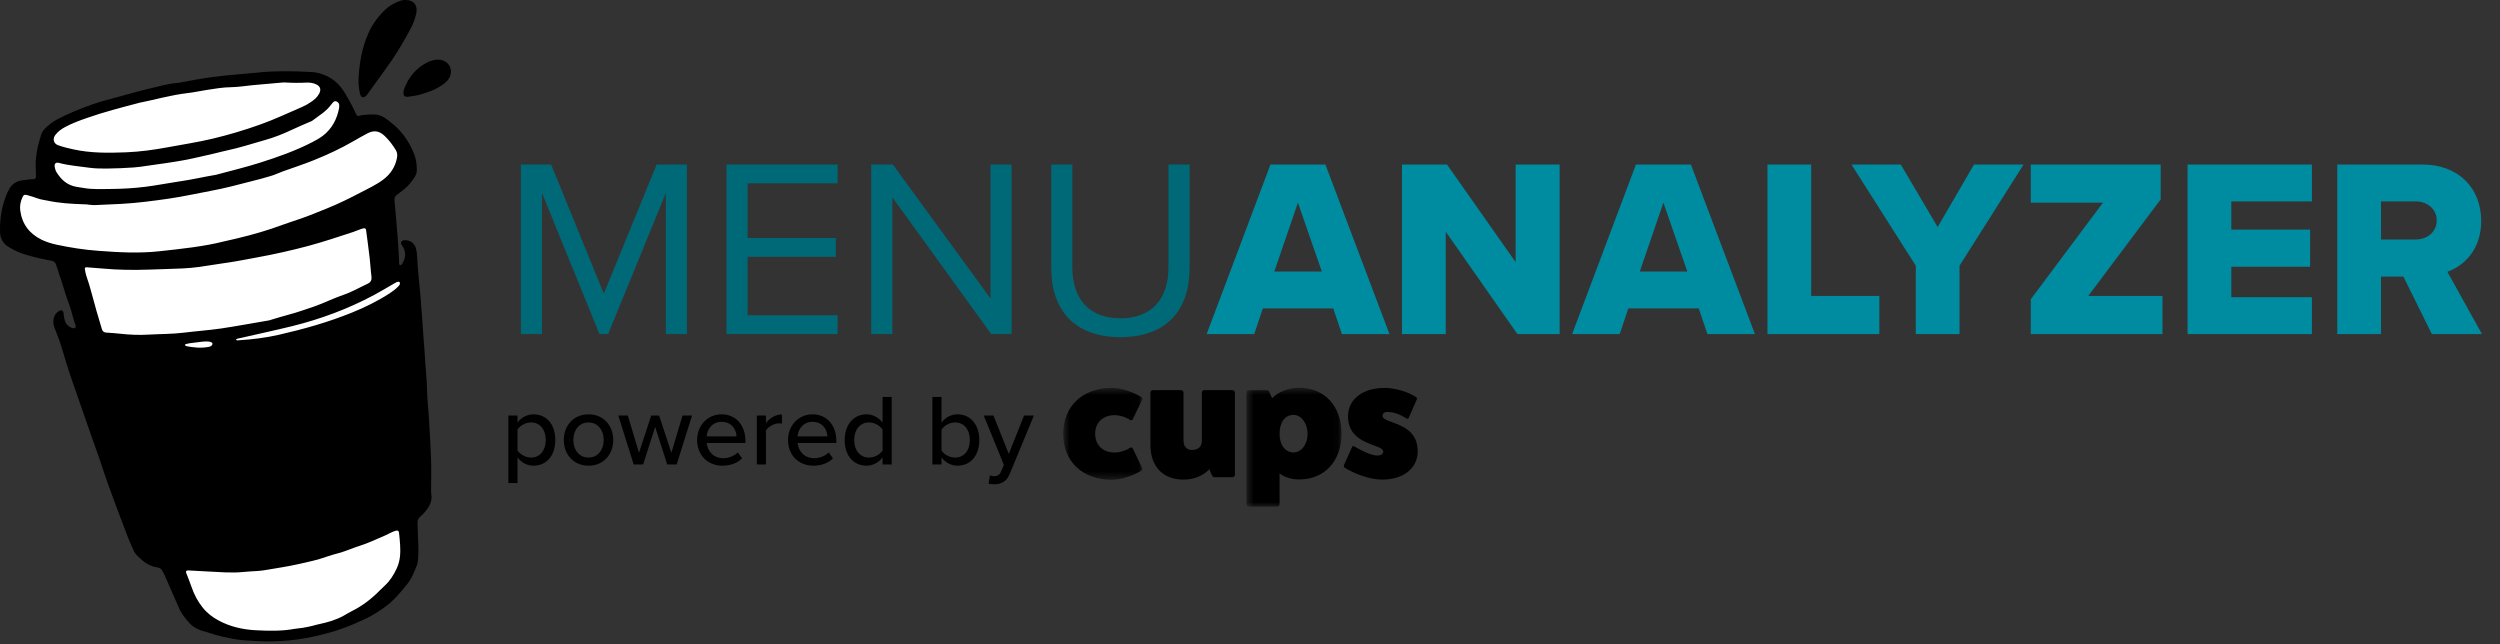 <?xml version="1.0" encoding="utf-8"?>
<svg xmlns="http://www.w3.org/2000/svg" width="326" height="84" viewBox="0 0 326 84" fill="none">
<rect x="0" y="0" width="326" height="84" fill="#333333" stroke="none"/>
<g clip-path="url(#clip0_154_6923)">
<path d="M6.598 16.812L5.635 23.778L3.71 24.498L1.785 24.979V30.743L8.283 33.145L18.391 62.448L24.408 79.021L27.537 81.903L33.072 82.864H39.811L49.92 78.54L53.289 73.496L52.808 69.413V36.027L50.642 35.067L49.92 26.42L51.604 24.498L52.808 20.896L51.123 16.812L49.198 15.852L45.588 16.812L45.106 13.69L42.7 11.048L39.811 10.087H35.961L24.89 11.048L14.541 13.21L6.598 16.812Z" fill="white"/>
<path d="M41.762 82.806C39.014 83.499 36.26 83.742 33.461 83.595C32.383 83.539 31.3 83.496 30.235 83.275C29.292 83.077 28.347 82.9 27.432 82.573C26.883 82.376 26.303 82.296 25.775 82.023C25.403 81.837 25.051 81.627 24.774 81.323C24.169 80.654 23.595 79.985 23.264 79.106C23.212 78.963 21.953 76.153 21.548 75.18C21.448 74.939 21.317 74.71 21.198 74.473C21.057 74.195 20.826 74.035 20.513 73.991C19.471 73.842 18.688 73.246 17.97 72.539C17.736 72.309 17.544 72.062 17.409 71.757C17.083 71.012 16.74 70.278 16.466 69.508C16.046 68.326 15.56 67.165 15.134 65.985C14.523 64.311 13.888 62.643 13.344 60.947C12.888 59.528 12.349 58.135 11.869 56.721C10.975 54.124 10.051 51.535 9.162 48.93C8.785 47.823 8.451 46.705 8.121 45.58C7.882 44.763 7.602 43.969 7.28 43.184C7.115 42.776 6.944 42.37 6.95 41.917C6.967 41.287 7.229 40.795 7.799 40.496C8.002 40.392 8.226 40.496 8.264 40.719C8.325 41.067 8.341 41.418 8.443 41.75C8.599 42.288 8.955 42.659 9.522 42.794C9.769 42.853 9.948 42.677 9.863 42.451C9.495 41.496 9.338 40.474 8.961 39.534C8.573 38.551 8.32 37.531 7.977 36.544C7.747 35.88 7.531 35.22 7.325 34.551C7.217 34.194 6.996 34.045 6.64 33.984C5.542 33.79 4.464 33.54 3.396 33.223C2.572 32.979 1.808 32.637 1.084 32.183C0.382 31.744 0.033 31.068 0.006 30.274C-0.045 28.504 0.237 26.781 0.952 25.14C1.011 25.003 1.085 24.877 1.153 24.751C1.51 24.056 2.058 23.628 2.855 23.529C3.345 23.469 3.832 23.364 4.336 23.365C4.594 23.364 4.695 23.244 4.692 22.974C4.689 22.651 4.68 22.331 4.664 22.012C4.575 20.47 4.915 18.998 5.37 17.545C5.477 17.198 5.699 16.928 5.953 16.682C6.411 16.229 6.93 15.846 7.501 15.547C8.953 14.783 10.473 14.17 12.014 13.624C13.22 13.193 14.475 12.893 15.708 12.553C16.978 12.204 18.238 11.839 19.52 11.545C20.717 11.271 21.891 10.9 23.125 10.817C23.329 10.803 23.533 10.763 23.73 10.724C26.137 10.232 28.563 9.883 31.015 9.703C32.032 9.632 33.049 9.502 34.069 9.417C36.139 9.234 38.216 9.275 40.287 9.376C40.58 9.386 40.872 9.391 41.162 9.447C42.701 9.734 43.922 10.52 44.778 11.828C45.163 12.411 45.487 13.034 45.828 13.646C46.014 13.978 46.166 14.33 46.334 14.666C46.56 15.118 46.532 15.221 47.123 15.035C47.23 14.997 47.354 15.001 47.467 14.988C49.419 14.825 49.658 14.88 51.228 16.174C52.48 17.21 53.394 18.544 53.996 20.071C54.258 20.734 54.352 21.423 54.354 22.133C54.354 22.5 54.259 22.819 54.056 23.117C53.627 23.751 53.163 24.348 52.539 24.807C52.279 24.995 52.036 25.206 51.776 25.394C51.516 25.583 51.417 25.799 51.444 26.142C51.62 28.031 51.777 29.925 51.921 31.816C51.985 32.659 52.004 33.501 52.049 34.342C52.055 34.425 52.084 34.554 52.139 34.567C52.251 34.606 52.357 34.53 52.423 34.425C52.91 33.674 52.985 32.908 52.507 32.12C52.496 32.097 52.476 32.069 52.458 32.048C52.36 31.902 52.234 31.744 52.316 31.57C52.434 31.324 52.69 31.311 52.926 31.328C53.613 31.364 54.102 31.781 54.269 32.505C54.334 32.787 54.375 33.081 54.385 33.375C54.465 35.158 54.689 36.92 54.838 38.694C54.987 40.525 55.106 42.363 55.237 44.198C55.286 44.865 55.357 45.539 55.387 46.203C55.456 47.769 55.666 49.328 55.69 50.897C55.709 52.216 55.884 53.512 55.952 54.82C56.042 56.535 56.157 58.245 56.216 59.962C56.259 61.217 56.218 62.472 56.216 63.731C56.218 63.963 56.202 64.206 56.241 64.429C56.404 65.392 55.959 66.126 55.367 66.811C55.193 67.012 55.011 67.202 54.809 67.364C54.497 67.61 54.428 67.929 54.443 68.3C54.482 69.201 54.51 70.111 54.543 71.014C54.544 71.104 54.637 72.606 54.407 73.601C54.051 74.496 53.717 75.405 53.103 76.165C52.189 77.303 51.253 78.427 50.037 79.267C49.319 79.767 48.589 80.244 47.791 80.626C46.604 81.195 45.398 81.71 44.151 82.13C43.376 82.411 42.54 82.596 41.762 82.806ZM29.117 31.501C31.533 30.968 33.509 30.458 35.452 29.807C36.393 29.488 37.326 29.133 38.27 28.826C39.774 28.347 41.234 27.755 42.692 27.156C44.157 26.563 45.573 25.865 46.968 25.132C47.977 24.605 49.018 24.128 49.94 23.446C50.905 22.728 51.551 21.773 51.77 20.561C51.836 20.198 51.799 19.87 51.604 19.554C51.191 18.88 50.716 18.247 50.139 17.707C49.439 17.048 48.733 16.957 47.899 17.4C47.312 17.715 46.727 18.036 46.152 18.374C44.431 19.375 42.626 20.207 40.781 20.945C39.509 21.456 38.203 21.871 36.915 22.34C36.397 22.529 35.889 22.768 35.365 22.933C34.473 23.208 33.57 23.441 32.666 23.667C31.031 24.086 29.396 24.531 27.729 24.841C25.833 25.192 23.949 25.622 22.036 25.899C19.979 26.195 17.923 26.472 15.85 26.585C14.74 26.645 13.633 26.692 12.526 26.738C12.263 26.747 11.994 26.757 11.737 26.706C11.419 26.643 11.103 26.645 10.784 26.634C9.241 26.58 7.701 26.487 6.186 26.162C5.759 26.073 5.329 26.029 4.912 25.873C4.474 25.709 4.024 25.579 3.574 25.45C3.181 25.339 3.065 25.398 2.902 25.784C2.678 26.3 2.564 26.843 2.635 27.407C2.861 29.208 3.825 30.478 5.447 31.269C6.057 31.562 6.703 31.756 7.363 31.902C9.164 32.29 10.979 32.572 12.819 32.706C15.474 32.906 18.118 33.056 20.783 32.763C23.721 32.446 26.658 32.128 29.117 31.501ZM35.107 41.775C35.138 41.768 35.359 41.691 35.584 41.627C36.255 41.428 36.925 41.223 37.607 41.041C38.74 40.743 39.838 40.35 40.947 39.974C42.246 39.528 43.463 38.895 44.77 38.454C45.868 38.086 46.886 37.486 47.943 36.998C48.381 36.795 48.496 36.478 48.433 36.009C48.331 35.257 48.305 34.495 48.216 33.741C48.071 32.49 47.902 31.25 47.738 30.003C47.71 29.797 47.577 29.724 47.352 29.782C46.9 29.898 46.479 30.117 46.033 30.258C44.086 30.891 42.15 31.547 40.172 32.077C37.969 32.665 35.745 33.161 33.5 33.571C32.118 33.822 30.742 34.105 29.352 34.294C28.224 34.449 27.102 34.654 25.975 34.808C25.254 34.902 24.521 34.973 23.792 35.005C22.36 35.074 20.926 35.099 19.498 35.154C17.448 35.229 15.408 35.206 13.362 35.016C12.662 34.95 11.965 34.896 11.263 34.85C11.146 34.845 11.036 34.928 11.063 35.077C11.116 35.361 11.151 35.657 11.247 35.932C11.783 37.449 12.136 39.014 12.585 40.55C12.818 41.336 13.061 42.113 13.281 42.902C13.361 43.194 13.538 43.347 13.834 43.369C14.445 43.416 15.059 43.444 15.67 43.517C16.918 43.664 18.174 43.706 19.43 43.632C20.947 43.543 22.465 43.57 23.978 43.379C25.598 43.176 27.239 43.065 28.852 42.831C30.875 42.53 32.887 42.147 35.107 41.775ZM41.334 81.452C41.451 81.425 41.561 81.4 41.678 81.373C42.768 81.143 43.827 80.83 44.807 80.289C45.141 80.11 45.461 79.901 45.797 79.734C47.196 79.046 48.422 78.113 49.511 77.006C49.737 76.78 49.963 76.554 50.204 76.337C50.854 75.737 51.316 74.992 51.692 74.209C51.929 73.722 52.086 73.17 52.15 72.633C52.271 71.585 52.14 70.537 52.035 69.49C52.005 69.219 51.877 69.139 51.615 69.205C51.103 69.341 50.662 69.643 50.179 69.844C49.076 70.302 48.01 70.837 46.858 71.191C45.971 71.465 45.12 71.866 44.214 72.112C43.649 72.267 43.083 72.416 42.533 72.612C41.406 73.019 40.23 73.269 39.062 73.529C37.528 73.88 35.964 74.103 34.41 74.368C34.093 74.421 33.775 74.442 33.45 74.465C32.898 74.507 32.339 74.519 31.791 74.58C30.978 74.669 30.158 74.669 29.343 74.636C27.737 74.565 26.138 74.466 24.53 74.382C24.295 74.371 24.2 74.49 24.282 74.71C24.504 75.311 24.763 75.903 24.967 76.509C25.295 77.486 25.759 78.38 26.404 79.194C26.98 79.927 27.685 80.469 28.49 80.905C30.009 81.726 31.663 82.096 33.363 82.185C35.05 82.27 36.752 82.313 38.431 82C38.573 81.974 38.718 81.96 38.864 81.946C39.703 81.857 40.522 81.683 41.334 81.452ZM18.164 13.405C15.777 14.035 13.569 14.604 11.416 15.355C10.423 15.698 9.44 16.059 8.508 16.556C8.012 16.818 7.565 17.146 7.221 17.593C6.828 18.102 6.979 18.732 7.589 18.941C8.222 19.165 8.874 19.332 9.533 19.471C11.813 19.976 14.113 19.953 16.431 19.862C18.306 19.788 20.158 19.525 21.998 19.182C23.888 18.834 25.791 18.54 27.672 18.097C29.779 17.595 31.841 16.982 33.877 16.258C35.754 15.596 37.547 14.741 39.375 13.954C39.775 13.785 40.163 13.561 40.521 13.318C40.958 13.03 41.365 12.692 41.617 12.215C41.906 11.671 41.77 11.25 41.221 10.995C40.815 10.804 40.384 10.754 39.936 10.773C39.029 10.819 38.124 10.813 37.219 10.756C37.101 10.75 36.985 10.751 36.871 10.758C35.566 10.869 34.254 10.982 32.952 11.106C32.022 11.189 31.091 11.357 30.164 11.369C29.075 11.38 28.012 11.565 26.946 11.731C26.11 11.858 25.281 12.047 24.438 12.143C22.242 12.4 20.13 13.019 18.164 13.405ZM28.169 22.792C30.177 22.255 32.05 21.801 33.893 21.218C36.235 20.475 38.548 19.662 40.742 18.527C41.233 18.273 41.719 18.001 42.152 17.663C43.279 16.779 43.915 15.581 44.197 14.194C44.229 14.025 44.253 13.845 44.232 13.669C44.207 13.449 44.063 13.301 43.857 13.219C43.658 13.142 43.522 13.251 43.397 13.383C43.319 13.465 43.244 13.56 43.175 13.653C42.528 14.55 41.572 15.085 40.716 15.745C40.63 15.817 40.507 15.845 40.401 15.888C39.626 16.227 38.842 16.555 38.079 16.916C36.919 17.466 35.73 17.938 34.49 18.28C32.887 18.724 31.305 19.26 29.677 19.6C29.135 19.712 28.602 19.866 28.062 19.989C26.667 20.302 25.275 20.653 23.868 20.91C22.318 21.194 20.748 21.391 19.192 21.618C18.618 21.704 18.038 21.798 17.453 21.835C16.313 21.909 15.177 21.969 14.036 21.978C13.225 21.989 12.396 21.979 11.594 21.866C10.298 21.678 8.98 21.592 7.705 21.245C7.208 21.107 7.049 21.427 7.146 21.818C7.191 22.015 7.232 22.224 7.336 22.394C7.946 23.417 8.764 24.166 9.992 24.368C10.282 24.418 10.568 24.456 10.857 24.506C12.076 24.724 13.306 24.649 14.531 24.64C15.995 24.628 17.448 24.541 18.899 24.364C20.383 24.186 21.844 23.884 23.319 23.669C24.99 23.435 26.645 23.044 28.169 22.792ZM30.754 44.281C30.86 44.431 31.017 44.382 31.156 44.37C32.907 44.26 34.642 44.05 36.36 43.657C39.613 42.913 42.816 42.012 45.912 40.755C47.62 40.061 49.268 39.251 50.82 38.244C51.213 37.987 51.588 37.707 51.911 37.369C52.053 37.227 52.213 37.08 52.132 36.84C52.077 36.685 51.866 36.695 51.518 36.897C50.605 37.422 49.71 37.969 48.784 38.465C45.39 40.281 41.807 41.61 38.079 42.534C35.865 43.079 33.636 43.551 31.415 44.065C31.185 44.131 30.942 44.115 30.754 44.281ZM24.69 44.765C24.445 44.821 24.328 44.847 24.217 44.873C24.144 44.89 24.108 44.93 24.143 44.999C24.167 45.046 24.202 45.115 24.237 45.126C25.211 45.317 26.192 45.428 27.183 45.24C27.417 45.193 27.654 45.126 27.707 44.849C27.738 44.674 27.459 44.531 27.071 44.53C26.839 44.531 26.605 44.526 26.373 44.554C25.77 44.627 25.162 44.708 24.69 44.765Z" fill="black"/>
<path d="M46.904 12.057C46.765 11.315 46.728 10.729 46.762 10.147C46.872 8.121 47.22 6.15 48.063 4.279C48.602 3.085 49.364 2.071 50.316 1.182C50.864 0.67 51.516 0.359 52.207 0.104C52.487 0.001 52.78 -0.014 53.07 0.01C53.884 0.069 54.369 0.577 54.323 1.388C54.306 1.734 54.211 2.079 54.106 2.413C53.931 3.001 53.651 3.55 53.356 4.095C52.434 5.79 51.437 7.438 50.29 8.998C49.56 9.985 48.855 10.992 48.133 11.983C47.961 12.216 47.821 12.48 47.559 12.631C47.37 12.738 47.118 12.68 47.039 12.478C46.965 12.295 46.918 12.093 46.904 12.057Z" fill="black"/>
<path d="M54.502 12.404C54.111 12.474 53.657 12.578 53.189 12.62C52.741 12.665 52.548 12.418 52.618 11.964C52.644 11.822 52.674 11.673 52.727 11.539C53.286 10.062 54.229 8.91 55.643 8.174C55.982 7.993 56.344 7.878 56.722 7.81C57.015 7.763 57.305 7.761 57.594 7.837C58.63 8.103 59.106 9.163 58.608 10.116C58.416 10.489 58.111 10.765 57.778 11.003C57.136 11.466 56.428 11.815 55.67 12.059C55.304 12.182 54.939 12.278 54.502 12.404Z" fill="black"/>
<path d="M86.825 43.566H89.576V21.453H85.631L78.735 38.295L71.872 21.453H67.927V43.566H70.679V25.166L78.171 43.566H79.299L86.825 25.166V43.566ZM94.735 43.566H109.223V41.113H97.487V33.487H108.991V31.034H97.487V23.906H109.223V21.453H94.735V43.566ZM129.259 43.566H131.912V21.453H129.16V38.925L116.429 21.453H113.611V43.566H116.363V25.729L129.259 43.566ZM137.084 34.979C137.084 40.417 140.101 43.964 146.102 43.964C152.103 43.964 155.12 40.45 155.12 34.946V21.453H152.368V34.913C152.368 38.958 150.18 41.511 146.102 41.511C142.024 41.511 139.836 38.958 139.836 34.913V21.453H137.084V34.979Z" fill="#006978"/>
<path d="M174.986 43.566H181.185L172.831 21.453H165.669L157.348 43.566H163.547L164.675 40.218H173.858L174.986 43.566ZM169.25 26.426L172.366 35.41H166.167L169.25 26.426ZM197.871 43.566H203.374V21.453H197.639V34.184L188.687 21.453H182.819V43.566H188.521V30.205L197.871 43.566ZM222.644 43.566H228.844L220.489 21.453H213.328L205.006 43.566H211.206L212.334 40.218H221.517L222.644 43.566ZM216.909 26.426L220.025 35.41H213.825L216.909 26.426ZM230.478 43.566H245.065V38.593H236.18V21.453H230.478V43.566ZM249.818 43.566H255.521V34.648L263.876 21.453H257.411L252.67 29.608L247.862 21.453H241.431L249.818 34.648V43.566ZM264.813 43.566H281.987V38.593H272.306L281.755 25.995V21.453H264.813V26.426H274.229L264.813 39.024V43.566ZM285.259 43.566H301.472V38.759H290.962V34.78H301.24V29.94H290.962V26.26H301.472V21.453H285.259V43.566ZM317.116 43.566H323.647L319.138 35.444C321.194 34.714 323.548 32.658 323.548 28.813C323.548 24.702 320.763 21.453 315.856 21.453H304.783V43.566H310.485V36.073H313.403L317.116 43.566ZM317.746 28.746C317.746 30.271 316.486 31.233 314.994 31.233H310.485V26.26H314.994C316.486 26.26 317.746 27.221 317.746 28.746Z" fill="#008CA0"/>
<path d="M67.481 62.996V59.642C67.996 60.342 68.735 60.725 69.567 60.725C71.231 60.725 72.407 59.457 72.407 57.37C72.407 55.283 71.231 54.029 69.567 54.029C68.709 54.029 67.943 54.465 67.481 55.098V54.187H66.292V62.996H67.481ZM71.165 57.37C71.165 58.704 70.439 59.668 69.25 59.668C68.524 59.668 67.797 59.232 67.481 58.73V56.023C67.797 55.508 68.524 55.085 69.25 55.085C70.439 55.085 71.165 56.049 71.165 57.37ZM76.741 60.725C78.735 60.725 79.963 59.219 79.963 57.37C79.963 55.534 78.735 54.029 76.741 54.029C74.76 54.029 73.518 55.534 73.518 57.37C73.518 59.219 74.76 60.725 76.741 60.725ZM76.741 59.668C75.473 59.668 74.76 58.585 74.76 57.37C74.76 56.168 75.473 55.085 76.741 55.085C78.022 55.085 78.722 56.168 78.722 57.37C78.722 58.585 78.022 59.668 76.741 59.668ZM87.006 60.566H88.235L90.242 54.187H89.001L87.548 59.047L85.95 54.187H84.919L83.322 59.047L81.869 54.187H80.627L82.635 60.566H83.863L85.435 55.666L87.006 60.566ZM90.904 57.37C90.904 59.378 92.304 60.725 94.206 60.725C95.236 60.725 96.134 60.395 96.768 59.774L96.214 58.995C95.738 59.483 94.999 59.747 94.325 59.747C93.044 59.747 92.251 58.849 92.159 57.766H97.204V57.476C97.204 55.521 96.016 54.029 94.1 54.029C92.238 54.029 90.904 55.521 90.904 57.37ZM94.1 55.006C95.448 55.006 96.016 56.062 96.042 56.908H92.146C92.212 56.036 92.819 55.006 94.1 55.006ZM98.691 60.566H99.879V56.129C100.157 55.653 100.963 55.204 101.557 55.204C101.715 55.204 101.847 55.217 101.966 55.244V54.042C101.121 54.042 100.368 54.531 99.879 55.164V54.187H98.691V60.566ZM102.757 57.37C102.757 59.378 104.157 60.725 106.059 60.725C107.089 60.725 107.987 60.395 108.621 59.774L108.067 58.995C107.591 59.483 106.852 59.747 106.178 59.747C104.897 59.747 104.104 58.849 104.012 57.766H109.057V57.476C109.057 55.521 107.868 54.029 105.953 54.029C104.091 54.029 102.757 55.521 102.757 57.37ZM105.953 55.006C107.301 55.006 107.868 56.062 107.895 56.908H103.999C104.065 56.036 104.672 55.006 105.953 55.006ZM115.087 60.566H116.276V51.757H115.087V55.112C114.572 54.425 113.819 54.029 113 54.029C111.336 54.029 110.148 55.336 110.148 57.383C110.148 59.47 111.336 60.725 113 60.725C113.846 60.725 114.612 60.289 115.087 59.655V60.566ZM115.087 58.744C114.757 59.259 114.044 59.668 113.317 59.668C112.129 59.668 111.389 58.704 111.389 57.383C111.389 56.049 112.129 55.085 113.317 55.085C114.044 55.085 114.757 55.508 115.087 56.023V58.744ZM121.584 60.566H122.773V59.655C123.248 60.289 124.001 60.725 124.86 60.725C126.511 60.725 127.699 59.47 127.699 57.383C127.699 55.336 126.524 54.029 124.86 54.029C124.028 54.029 123.275 54.425 122.773 55.112V51.757H121.584V60.566ZM122.773 58.744V56.036C123.09 55.521 123.816 55.085 124.543 55.085C125.731 55.085 126.471 56.049 126.471 57.383C126.471 58.717 125.731 59.668 124.543 59.668C123.816 59.668 123.09 59.259 122.773 58.744ZM129.088 61.993L128.903 63.062C129.088 63.115 129.444 63.155 129.642 63.155C130.567 63.142 131.267 62.785 131.676 61.781L134.82 54.187H133.538L131.544 59.193L129.55 54.187H128.282L130.91 60.632L130.54 61.477C130.342 61.953 130.052 62.098 129.616 62.098C129.457 62.098 129.233 62.059 129.088 61.993Z" fill="black"/>
<mask id="mask0_154_6923" style="mask-type:alpha" maskUnits="userSpaceOnUse" x="138" y="50" width="11" height="13">
<path fill-rule="evenodd" clip-rule="evenodd" d="M138.643 50.587H148.968V62.56H138.643V50.587Z" fill="white"/>
</mask>
<g mask="url(#mask0_154_6923)">
<path fill-rule="evenodd" clip-rule="evenodd" d="M145.342 54.138C146.033 54.138 146.828 54.385 147.352 54.756C147.498 54.86 147.645 54.798 147.729 54.633L148.943 52.114C149.006 52.011 148.943 51.867 148.818 51.764C147.687 51.062 146.138 50.587 144.945 50.587C141.156 50.587 138.642 52.981 138.642 56.574C138.642 60.166 141.156 62.56 144.945 62.56C146.138 62.56 147.687 62.085 148.818 61.383C148.943 61.28 149.006 61.136 148.943 61.032L147.729 58.514C147.645 58.349 147.498 58.287 147.352 58.39C146.828 58.762 146.033 59.009 145.342 59.009C143.814 59.009 142.809 58.039 142.809 56.574C142.809 55.108 143.814 54.138 145.342 54.138Z" fill="black"/>
</g>
<path fill-rule="evenodd" clip-rule="evenodd" d="M160.715 50.877H157.031C156.863 50.877 156.717 51.021 156.717 51.186V57.503C156.717 58.224 156.257 58.68 155.44 58.68C154.77 58.68 154.33 58.205 154.33 57.503V51.186C154.33 51.021 154.184 50.877 154.016 50.877H150.331C150.164 50.877 150.018 51.021 150.018 51.186V58.019C150.018 60.827 151.629 62.54 154.351 62.54C155.712 62.54 156.947 62.004 157.7 61.177L158.015 61.921C158.077 62.086 158.182 62.231 158.35 62.231H160.715C160.883 62.231 161.03 62.086 161.03 61.941V51.186C161.03 51.021 160.883 50.877 160.715 50.877Z" fill="black"/>
<path fill-rule="evenodd" clip-rule="evenodd" d="M180.284 54.22C180.284 53.89 180.577 53.683 181.016 53.724C181.728 53.724 182.608 54.054 183.424 54.571C183.528 54.633 183.655 54.612 183.696 54.488L184.764 52.053C184.806 51.949 184.743 51.846 184.638 51.763C183.528 51.062 181.895 50.587 180.535 50.587C177.687 50.587 175.782 52.073 175.782 54.282C175.782 58.163 180.367 57.832 180.367 58.885C180.367 59.195 180.077 59.402 179.635 59.402C178.722 59.402 177.4 58.677 176.584 58.202C176.479 58.14 176.354 58.161 176.312 58.285L175.244 60.679C175.202 60.803 175.265 60.907 175.369 61.009C176.542 61.712 178.484 62.539 180.242 62.539C183.026 62.539 184.868 61.053 184.868 58.844C184.868 54.922 180.284 55.315 180.284 54.22Z" fill="black"/>
<mask id="mask1_154_6923" style="mask-type:alpha" maskUnits="userSpaceOnUse" x="162" y="50" width="13" height="17">
<path fill-rule="evenodd" clip-rule="evenodd" d="M162.544 50.566H174.937V66.07H162.544V50.566Z" fill="white"/>
</mask>
<g mask="url(#mask1_154_6923)">
<path fill-rule="evenodd" clip-rule="evenodd" d="M168.678 58.998C167.637 58.998 166.856 58.076 166.856 56.574C166.856 55.073 167.549 54.1 168.678 54.1C169.691 54.1 170.511 55.222 170.511 56.574C170.511 57.927 169.719 58.998 168.678 58.998ZM169.411 50.567C168.008 50.567 166.668 51.104 165.873 51.929L165.558 51.186C165.475 51 165.37 50.877 165.223 50.877H162.858C162.69 50.877 162.544 51.021 162.544 51.186V65.781C162.544 65.926 162.69 66.07 162.858 66.07H166.543C166.71 66.07 166.856 65.926 166.856 65.781V61.735C167.484 62.23 168.426 62.52 169.411 62.52C172.719 62.52 174.937 60.125 174.937 56.553C174.937 52.961 172.719 50.567 169.411 50.567Z" fill="black"/>
</g>
</g>
<defs>
<clipPath id="clip0_154_6923">
<rect width="325.398" height="83.636" fill="white"/>
</clipPath>
</defs>
</svg>